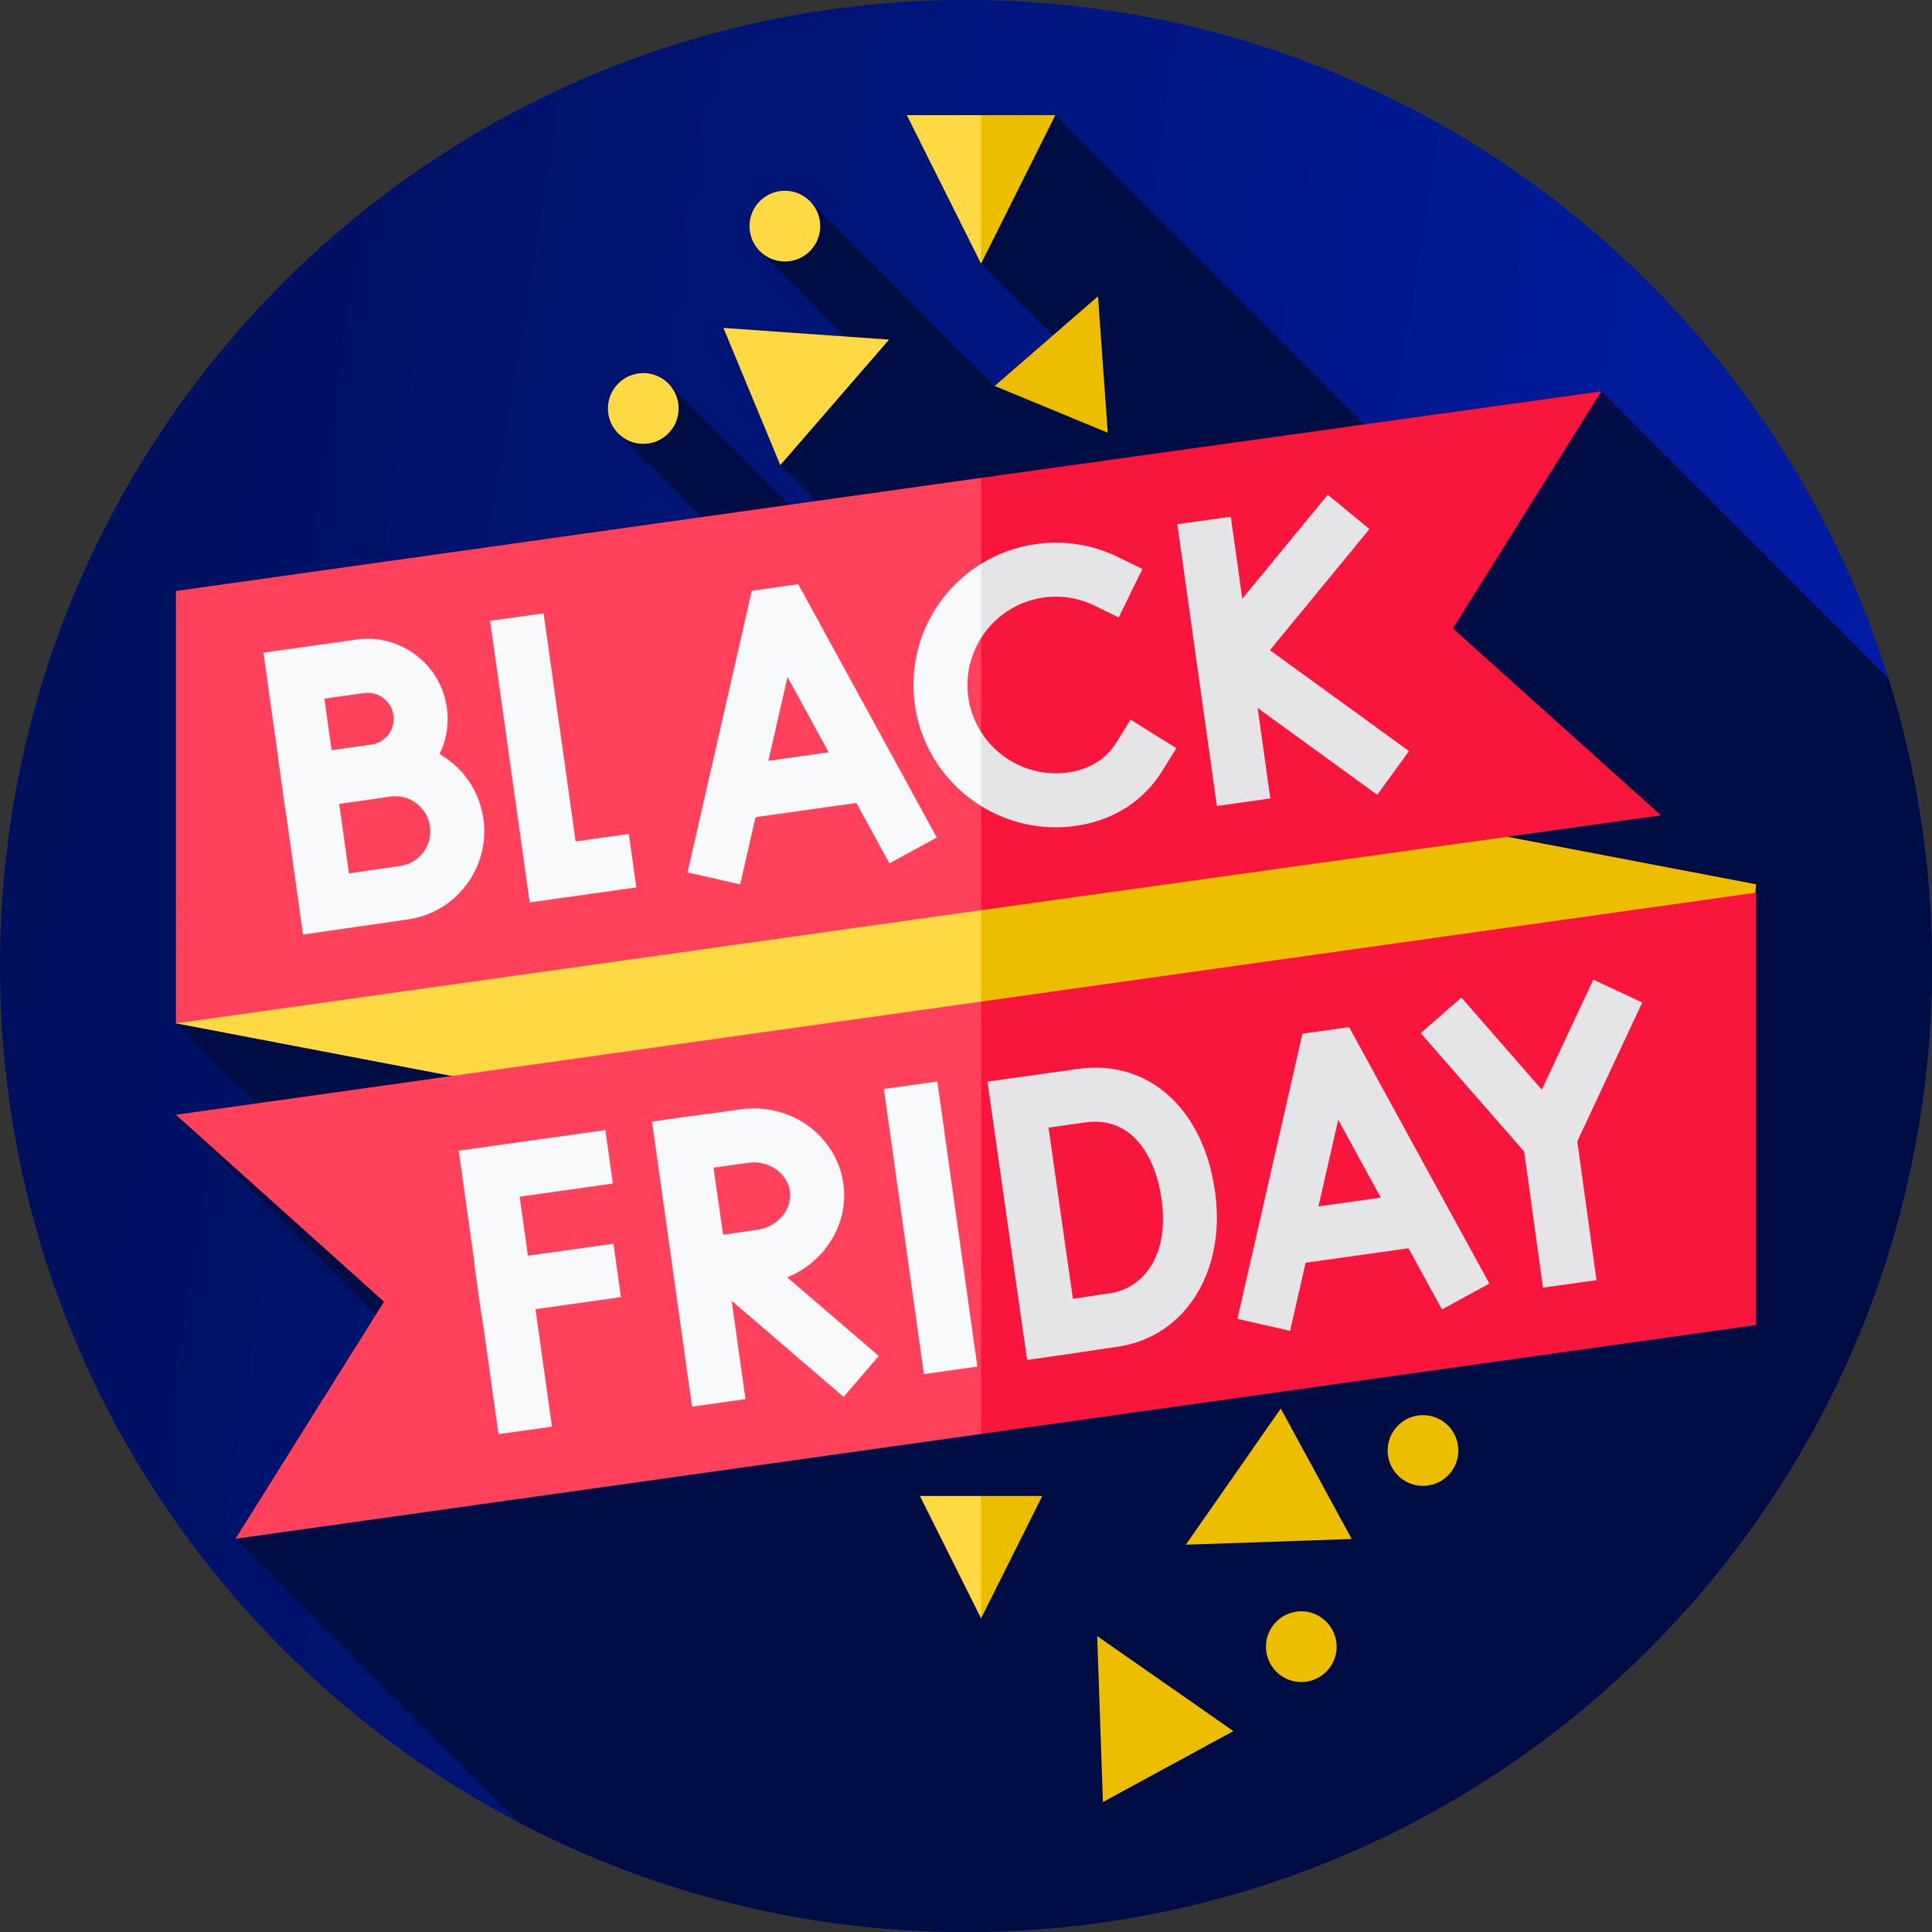 <svg xmlns="http://www.w3.org/2000/svg" width="100" height="100" viewBox="0 0 100 100" fill="none"><rect x="0" y="0" width="100" height="100" fill="#333333" stroke="none"/><g clip-path="url(#clip0_3084_130)"><path d="M50 100C77.614 100 100 77.614 100 50C100 22.386 77.614 0 50 0C22.386 0 0 22.386 0 50C0 77.614 22.386 100 50 100Z" fill="url(#paint0_linear_3084_130)"></path><path d="M75.254 26.59L54.625 5.961L51.17 8.271L50.781 13.648L55.816 18.683L54.832 19.16L51.485 19.978L41.918 10.411L39.33 12.998L44.527 18.196L41.388 20.889L40.389 24.074L50.923 34.607L49.829 35.087L34.591 19.849L32.003 22.437L46.232 36.666L9.106 52.968L15.134 58.996L9.106 57.7L21.621 70.214L12.19 79.645L26.895 94.349C33.806 97.957 41.664 100 50 100C77.614 100 100 77.614 100 50C100 44.818 99.211 39.819 97.748 35.119L82.887 20.257L75.254 26.59Z" fill="#000C44"></path><path d="M50.781 60.49L89.196 67.825L90.894 45.77L50.781 38.112L47.722 49.144L50.781 60.49Z" fill="#EDBE00"></path><path d="M50.781 38.547L13.651 31.458L9.106 52.968L50.781 60.925V38.547Z" fill="#FFD944"></path><path d="M50.782 24.733L47.022 36.601L50.782 47.111L85.971 42.202L75.202 32.527L82.887 20.257L50.782 24.733Z" fill="#F9163D"></path><path d="M50.781 74.221L90.894 68.584V46.205L50.781 51.843L47.722 63.56L50.781 74.221Z" fill="#F9163D"></path><path d="M50.781 24.733L9.106 30.59V52.968L50.781 47.111V24.733Z" fill="#FF415B"></path><path d="M50.781 74.221V51.843L9.106 57.7L19.875 67.375L12.19 79.645L50.781 74.221Z" fill="#FF415B"></path><path d="M38.313 45.777L35.588 45.155L38.913 30.578L41.319 30.237L48.489 43.347L46.037 44.688L40.761 35.043L38.313 45.777Z" fill="#F7F9FA"></path><path d="M38.236 42.404C37.55 42.404 36.952 41.9 36.854 41.201C36.746 40.437 37.279 39.73 38.043 39.623L44.629 38.697C45.393 38.59 46.099 39.122 46.207 39.887C46.314 40.651 45.782 41.358 45.017 41.465L38.432 42.391C38.366 42.4 38.301 42.404 38.236 42.404Z" fill="#F7F9FA"></path><path d="M27.417 46.71L25.368 32.133L28.136 31.744L29.796 43.553L32.55 43.166L32.939 45.933L27.417 46.71Z" fill="#F7F9FA"></path><path d="M60.938 27.134L63.705 26.745L65.753 41.328L62.986 41.717L60.938 27.134Z" fill="#E5E5E8"></path><path d="M71.286 41.139L62.888 35.043L62.629 33.025L68.724 25.609L70.883 27.383L65.731 33.653L72.928 38.876L71.286 41.139Z" fill="#E5E5E8"></path><path d="M14.79 42.007L13.634 33.782L18.451 33.105C19.547 32.951 20.638 33.233 21.522 33.899C22.406 34.565 22.977 35.535 23.131 36.632C23.285 37.728 23.003 38.818 22.337 39.702C21.671 40.586 20.701 41.158 19.605 41.312C18.861 41.416 16.179 41.805 16.179 41.805L14.79 42.007ZM16.791 36.161L17.167 38.838C17.945 38.726 18.834 38.598 19.215 38.544C19.572 38.494 19.888 38.308 20.105 38.02C20.322 37.732 20.413 37.377 20.363 37.021C20.313 36.664 20.127 36.348 19.839 36.131C19.552 35.914 19.196 35.822 18.84 35.873L16.791 36.161Z" fill="#F7F9FA"></path><path d="M15.685 48.375L14.399 39.224L19.816 38.463C21.035 38.292 22.248 38.605 23.232 39.346C24.215 40.087 24.851 41.167 25.023 42.387C25.376 44.904 23.616 47.24 21.099 47.593C20.229 47.716 17.074 48.173 17.074 48.173L15.685 48.375ZM17.556 41.603L18.062 45.206C19.027 45.066 20.224 44.894 20.71 44.825C21.701 44.686 22.394 43.766 22.255 42.775C22.187 42.295 21.937 41.87 21.55 41.578C21.163 41.287 20.685 41.163 20.205 41.23L17.556 41.603Z" fill="#F7F9FA"></path><path d="M66.774 68.885L64.049 68.264L67.415 53.505L69.829 53.164L77.088 66.437L74.636 67.778L69.266 57.96L66.774 68.885Z" fill="#E5E5E8"></path><path d="M66.711 65.468C66.025 65.468 65.427 64.963 65.329 64.264C65.221 63.5 65.754 62.793 66.518 62.686L73.201 61.747C73.966 61.639 74.672 62.172 74.779 62.936C74.887 63.7 74.355 64.407 73.59 64.514L66.907 65.454C66.841 65.463 66.776 65.468 66.711 65.468Z" fill="#E5E5E8"></path><path d="M45.75 56.367L48.517 55.979L50.589 70.736L47.822 71.125L45.75 56.367Z" fill="#F7F9FA"></path><path d="M25.803 74.234L23.741 59.56L31.334 58.493L31.723 61.261L26.898 61.939L28.571 73.845L25.803 74.234Z" fill="#F7F9FA"></path><path d="M24.546 65.386L31.754 64.374L32.142 67.141L24.934 68.153L24.546 65.386Z" fill="#F7F9FA"></path><path d="M53.168 70.393L52.968 69.01C52.968 69.01 52.36 64.793 52.133 63.175C51.946 61.847 51.309 57.372 51.309 57.372L51.111 55.986L55.794 55.327C59.434 54.815 62.285 57.367 62.891 61.676C63.467 65.774 61.383 69.145 57.936 69.692C57 69.84 54.651 70.179 54.551 70.193L53.168 70.393ZM54.273 58.364C54.477 59.795 54.781 61.936 54.9 62.786C55.043 63.803 55.337 65.85 55.535 67.225C56.244 67.122 57.049 67.002 57.499 66.931C59.109 66.675 60.545 65.072 60.123 62.065C59.822 59.92 58.63 57.751 56.183 58.095L54.273 58.364Z" fill="#E5E5E8"></path><path d="M80.163 60.333C79.763 60.333 79.378 60.161 79.111 59.855L73.536 53.474L75.641 51.634L79.805 56.401L82.469 50.706L85.001 51.89L81.429 59.527C81.229 59.955 80.826 60.253 80.359 60.319C80.293 60.328 80.228 60.333 80.163 60.333Z" fill="#E5E5E8"></path><path d="M78.633 57.745L81.403 57.363L82.634 66.263L79.864 66.646L78.633 57.745Z" fill="#E5E5E8"></path><path d="M43.665 72.304L35.998 65.72L38.299 64.013L45.486 70.183L43.665 72.304Z" fill="#F7F9FA"></path><path d="M33.748 58.052L36.515 57.663L38.587 72.421L35.82 72.809L33.748 58.052Z" fill="#F7F9FA"></path><path d="M36.248 66.892C35.566 66.892 34.969 66.393 34.867 65.698C34.867 65.698 34.534 63.431 34.412 62.56C34.312 61.849 33.966 59.449 33.966 59.449C33.913 59.081 34.009 58.708 34.232 58.411C34.455 58.114 34.787 57.918 35.155 57.866L38.342 57.418C40.922 57.055 43.303 58.78 43.652 61.262C43.823 62.477 43.481 63.688 42.69 64.673C41.922 65.628 40.828 66.248 39.607 66.42C38.725 66.544 36.453 66.877 36.453 66.877C36.384 66.888 36.316 66.892 36.248 66.892ZM36.932 60.439C37.028 61.105 37.132 61.831 37.179 62.171C37.236 62.573 37.338 63.274 37.431 63.91C38.081 63.815 38.803 63.71 39.218 63.652C39.724 63.581 40.195 63.315 40.511 62.922C40.814 62.545 40.947 62.094 40.884 61.651C40.752 60.711 39.766 60.041 38.731 60.186L36.932 60.439Z" fill="#F7F9FA"></path><path d="M54.011 30.93C54.918 30.802 55.83 30.946 56.648 31.346L57.904 31.96L59.131 29.449L57.876 28.835C56.554 28.189 55.083 27.956 53.622 28.162C52.597 28.306 51.636 28.657 50.781 29.184L50.195 31.103L50.781 33.023C51.474 31.924 52.627 31.124 54.011 30.93V30.93ZM58.521 37.248L57.78 38.433C57.692 38.574 57.594 38.708 57.49 38.831C56.953 39.464 56.211 39.85 55.283 39.981C53.448 40.238 51.711 39.363 50.781 37.89L50.195 40.033L50.781 41.719C51.916 42.421 53.245 42.821 54.642 42.821C54.981 42.821 55.326 42.797 55.672 42.749C57.276 42.523 58.642 41.794 59.621 40.64C59.812 40.414 59.991 40.17 60.151 39.914L60.891 38.728L58.521 37.248Z" fill="#E5E5E8"></path><path d="M50.781 37.89C50.446 37.359 50.214 36.752 50.121 36.091C49.965 34.98 50.225 33.906 50.781 33.023V29.184C50.01 29.66 49.326 30.278 48.765 31.023C47.581 32.594 47.08 34.532 47.353 36.48C47.67 38.734 48.982 40.606 50.781 41.719V37.89Z" fill="#F7F9FA"></path><path d="M61.377 79.954L66.294 72.905L69.966 79.659L61.377 79.954Z" fill="#EDBE00"></path><path d="M56.791 84.684L63.84 89.601L57.087 93.273L56.791 84.684Z" fill="#EDBE00"></path><path d="M50.781 83.767L49.874 79.954L50.781 77.433H53.948L50.781 83.767Z" fill="#EDBE00"></path><path d="M73.654 76.909C74.665 76.909 75.484 76.089 75.484 75.078C75.484 74.067 74.665 73.248 73.654 73.248C72.643 73.248 71.824 74.067 71.824 75.078C71.824 76.089 72.643 76.909 73.654 76.909Z" fill="#EDBE00"></path><path d="M67.354 87.062C68.365 87.062 69.184 86.242 69.184 85.231C69.184 84.221 68.365 83.401 67.354 83.401C66.343 83.401 65.524 84.221 65.524 85.231C65.524 86.242 66.343 87.062 67.354 87.062Z" fill="#EDBE00"></path><path d="M46.017 17.578L40.389 24.074L37.444 16.973L46.017 17.578Z" fill="#FFD944"></path><path d="M50.781 13.648L49.79 9.008L50.781 5.961H54.625L50.781 13.648Z" fill="#EDBE00"></path><path d="M56.832 15.336L57.338 22.399L51.485 19.978L56.832 15.336Z" fill="#EDBE00"></path><path d="M33.297 22.973C34.307 22.973 35.127 22.154 35.127 21.143C35.127 20.132 34.307 19.312 33.297 19.312C32.286 19.312 31.466 20.132 31.466 21.143C31.466 22.154 32.286 22.973 33.297 22.973Z" fill="#FFD944"></path><path d="M40.624 13.535C41.635 13.535 42.455 12.715 42.455 11.704C42.455 10.694 41.635 9.874 40.624 9.874C39.613 9.874 38.794 10.694 38.794 11.704C38.794 12.715 39.613 13.535 40.624 13.535Z" fill="#FFD944"></path><path d="M47.614 77.433L50.781 83.767V77.433H47.614Z" fill="#FFD944"></path><path d="M46.938 5.961L50.781 13.648V5.961H46.938Z" fill="#FFD944"></path></g><defs><linearGradient id="paint0_linear_3084_130" x1="100" y1="78.815" x2="-8.367" y2="61.068" gradientUnits="userSpaceOnUse"><stop stop-color="#001DAC"></stop><stop offset="1" stop-color="#000F57"></stop></linearGradient><clipPath id="clip0_3084_130"><rect width="100" height="100" fill="white"></rect></clipPath></defs></svg>